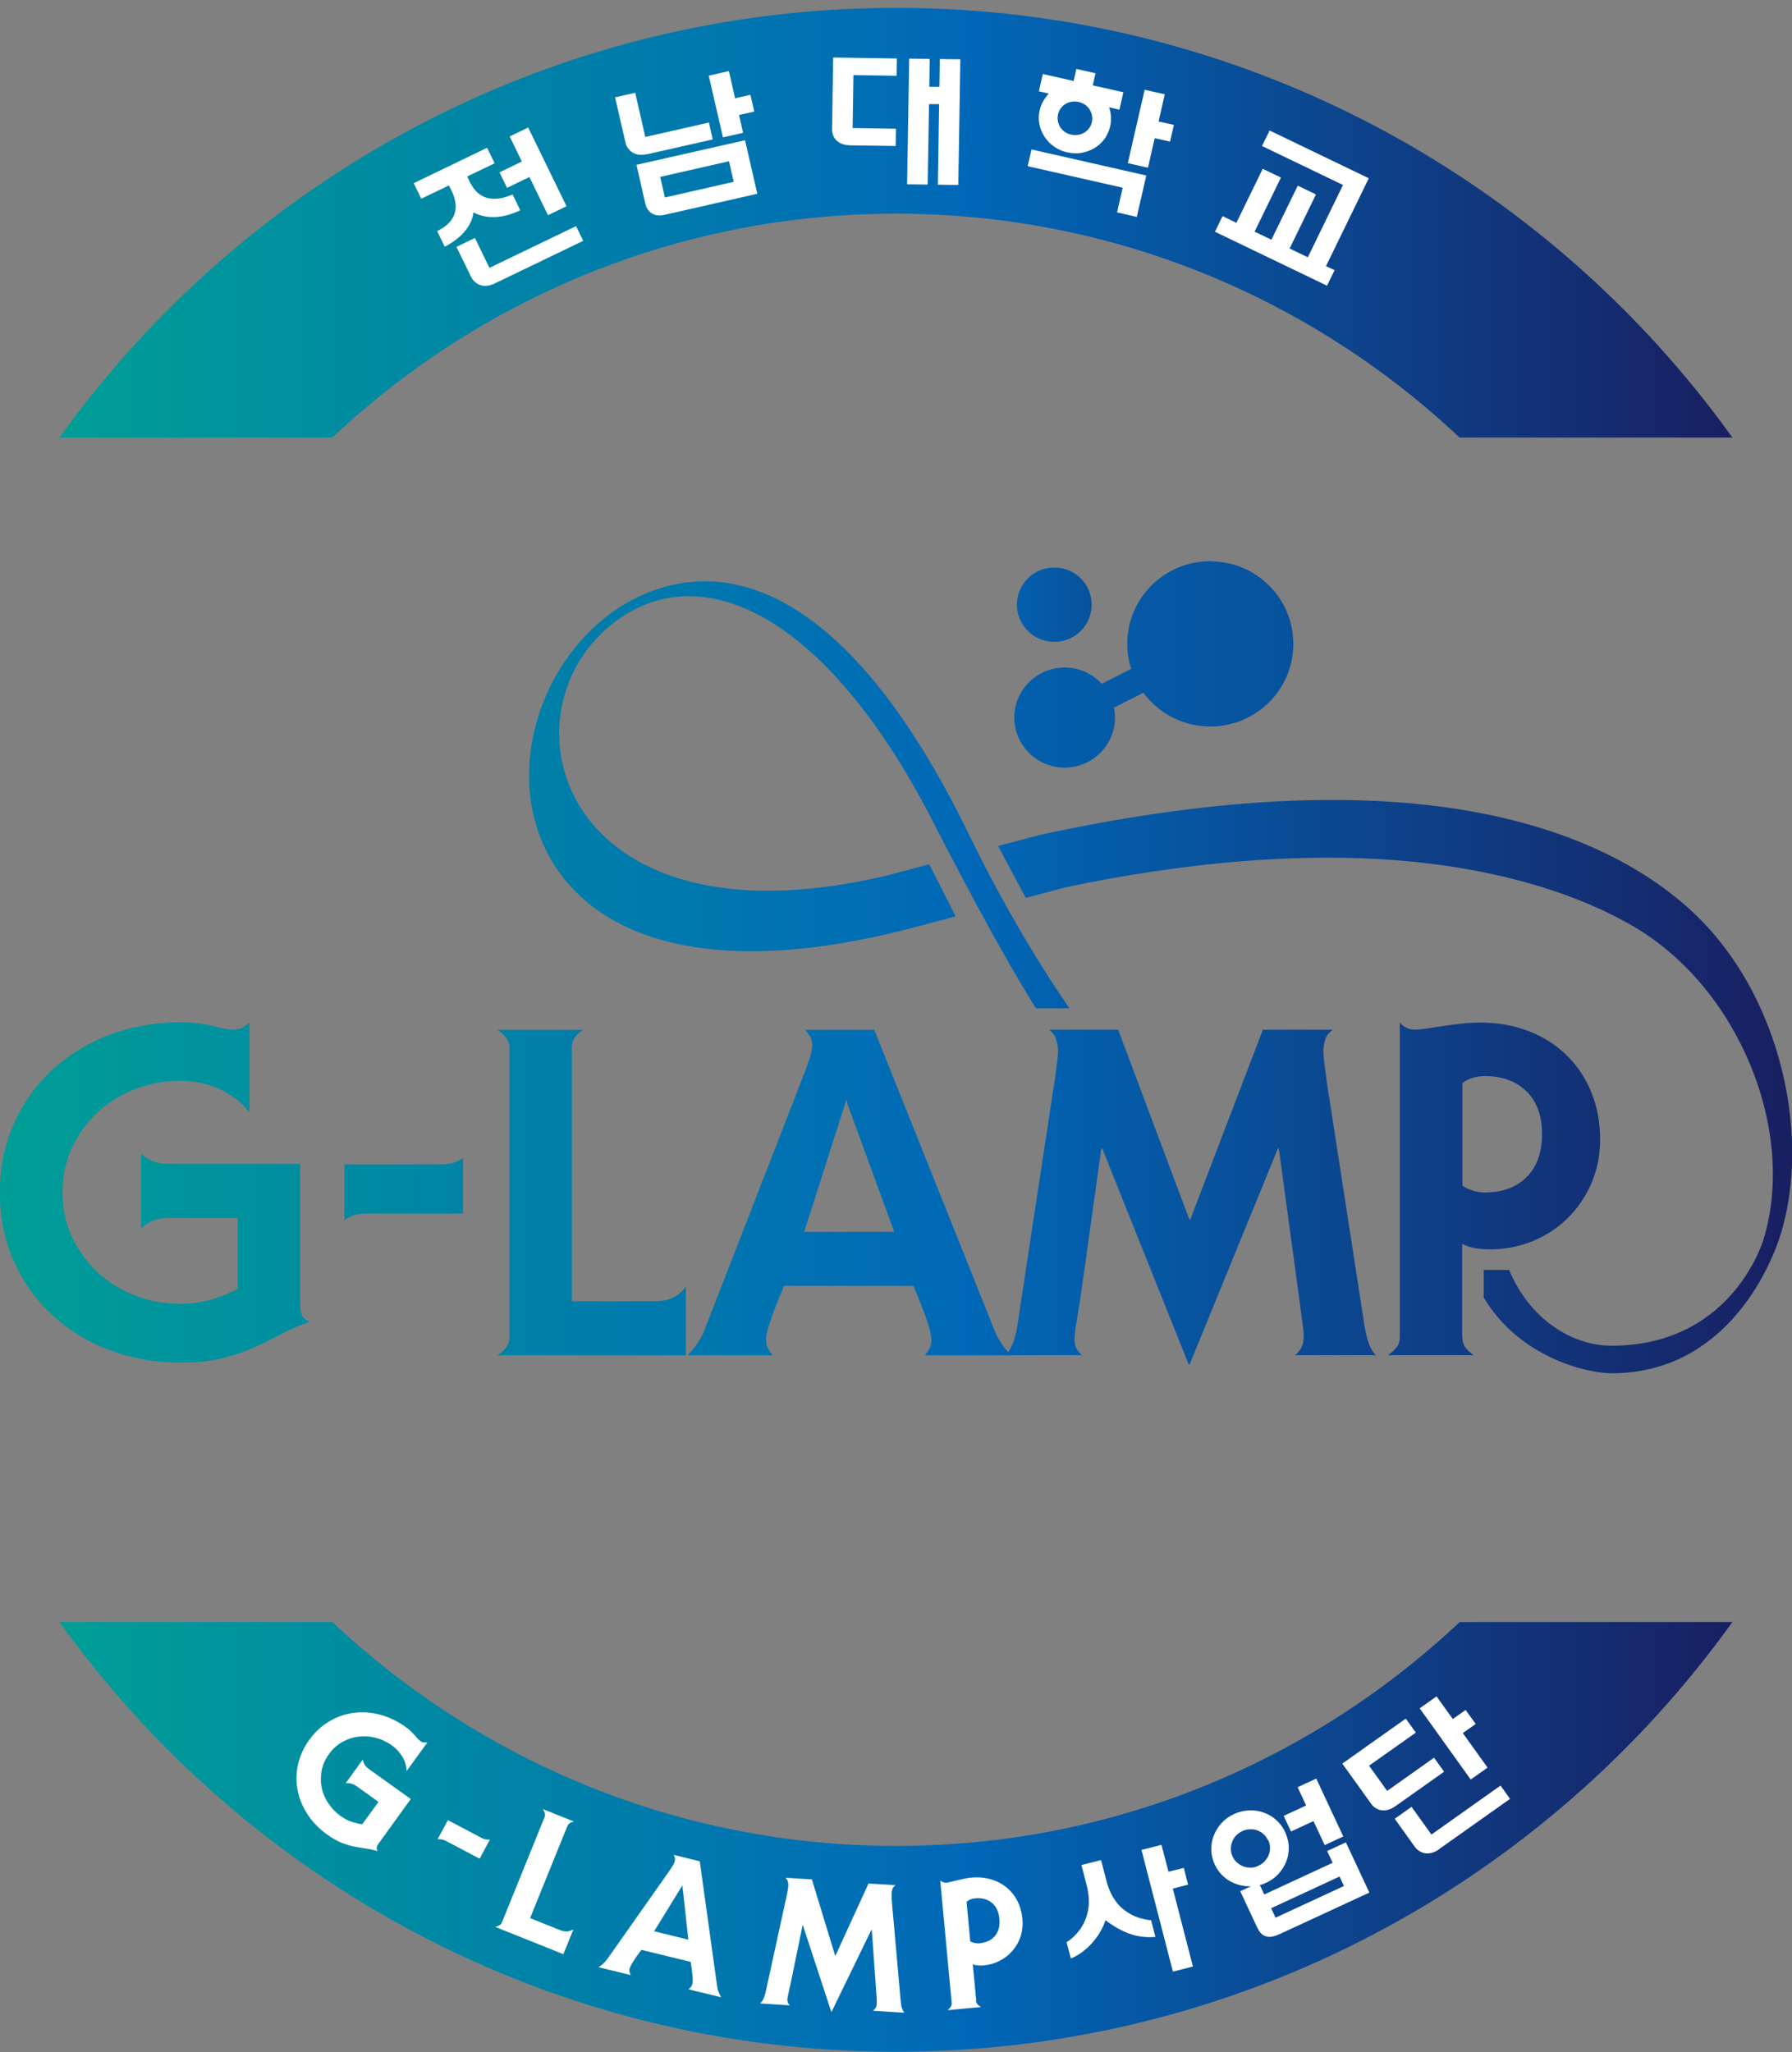 <svg width="221" height="253" viewBox="0 0 221 253" fill="none" xmlns="http://www.w3.org/2000/svg">
<rect x="0" y="0" width="221" height="253" fill="#808080" stroke="none"/>
<g clip-path="url(#clip0_282_3630)">
<path d="M40.981 53.95C59.133 36.865 83.596 26.343 110.491 26.343C137.387 26.343 161.867 36.865 180.002 53.95H213.651C190.668 21.911 153.004 0.969 110.508 0.969C68.013 0.969 30.332 21.911 7.332 53.95H40.981Z" fill="url(#paint0_linear_282_3630)"/>
<path d="M180.019 199.987C161.867 217.073 137.404 227.594 110.508 227.594C83.613 227.594 59.133 217.073 40.998 199.987H7.332C30.332 232.027 67.979 252.969 110.491 252.969C153.004 252.969 190.668 232.027 213.651 199.987H180.002H180.019Z" fill="url(#paint1_linear_282_3630)"/>
<path d="M64.168 25.92C63.522 26.224 62.927 26.444 62.365 26.579C61.804 26.715 61.276 26.765 60.783 26.765C60.29 26.765 59.847 26.698 59.439 26.596C59.031 26.495 58.691 26.343 58.384 26.19C58.35 26.529 58.265 26.884 58.112 27.239C57.959 27.611 57.755 27.966 57.466 28.339C57.177 28.711 56.836 29.066 56.394 29.421C55.952 29.777 55.441 30.115 54.846 30.419L53.91 28.491C54.421 28.254 54.846 27.966 55.203 27.645C55.56 27.324 55.816 26.952 55.986 26.546C56.156 26.14 56.224 25.7 56.19 25.209C56.156 24.719 56.003 24.177 55.731 23.602L55.373 22.858L51.954 24.499L51.018 22.587L60.069 18.223L61.004 20.134L57.619 21.758L57.976 22.503C58.282 23.095 58.623 23.551 59.014 23.856C59.405 24.16 59.83 24.363 60.273 24.448C60.732 24.533 61.208 24.533 61.702 24.448C62.195 24.363 62.705 24.194 63.216 23.974L64.151 25.903L64.168 25.92ZM61.021 34.953C60.647 35.122 60.307 35.224 60.001 35.24C59.694 35.257 59.422 35.24 59.167 35.122C58.912 35.038 58.708 34.885 58.52 34.716C58.333 34.53 58.18 34.327 58.078 34.107L56.292 30.436L58.572 29.337L60.358 33.025L71.041 27.882L71.926 29.692L61.004 34.953H61.021ZM67.588 26.546L65.291 21.826L62.535 23.162L61.6 21.251L64.356 19.914L62.858 16.819L65.138 15.719L69.867 25.429L67.588 26.529V26.546Z" fill="white"/>
<path d="M79.802 19.001C79.411 19.086 79.054 19.103 78.748 19.069C78.441 19.018 78.186 18.916 77.965 18.781C77.744 18.629 77.574 18.443 77.421 18.24C77.267 18.037 77.182 17.783 77.131 17.546L75.856 11.998L78.339 11.44L79.581 16.887L87.424 15.11L87.9 17.191L79.802 19.018V19.001ZM81.912 26.495C81.282 26.63 80.772 26.563 80.364 26.292C79.955 26.021 79.7 25.615 79.581 25.091L78.492 20.321L91.881 17.293L93.395 23.89L81.929 26.495H81.912ZM89.907 19.881L81.418 21.809L81.997 24.347L90.486 22.418L89.907 19.898V19.881ZM91.149 14.197L91.642 16.379L89.159 16.937L87.406 9.325L89.89 8.767L90.656 12.116L92.544 11.693L93.02 13.757L91.132 14.18L91.149 14.197Z" fill="white"/>
<path d="M104.69 17.901C104.367 17.901 104.095 17.834 103.823 17.732C103.551 17.631 103.346 17.479 103.159 17.309C102.972 17.14 102.836 16.92 102.751 16.683C102.649 16.447 102.615 16.193 102.615 15.922L102.751 7.092L110.611 7.21L110.577 9.342L105.252 9.257L105.15 15.787L110.491 15.871L110.457 18.003L104.673 17.918L104.69 17.901ZM115.663 22.79L115.816 12.844H114.574L114.404 22.756L111.869 22.723L112.125 7.227L114.659 7.261L114.608 10.695H115.85L115.901 7.278L118.436 7.312L118.181 22.807L115.646 22.773L115.663 22.79Z" fill="white"/>
<path d="M137.761 26.19L138.459 23.145L126.738 20.49L127.214 18.426L141.368 21.64L140.194 26.749L137.778 26.19H137.761ZM136.792 13.249C136.911 13.605 136.979 13.994 137.013 14.383C137.03 14.772 137.013 15.161 136.911 15.567C136.775 16.159 136.537 16.7 136.196 17.157C135.856 17.614 135.431 17.986 134.954 18.274C134.478 18.561 133.934 18.747 133.355 18.849C132.777 18.95 132.199 18.916 131.603 18.781C131.008 18.646 130.463 18.409 129.987 18.071C129.511 17.732 129.119 17.326 128.813 16.853C128.507 16.379 128.286 15.871 128.184 15.313C128.065 14.755 128.082 14.18 128.218 13.588C128.303 13.199 128.456 12.827 128.643 12.488C128.847 12.15 129.068 11.829 129.341 11.541L128.116 11.253L128.609 9.122L132.403 9.985L132.743 8.496L135.108 9.037L134.767 10.526L138.544 11.372L138.051 13.52L136.809 13.233L136.792 13.249ZM134.648 15.06C134.716 14.772 134.716 14.501 134.665 14.231C134.614 13.96 134.512 13.706 134.376 13.486C134.223 13.267 134.036 13.063 133.815 12.911C133.577 12.759 133.321 12.641 133.032 12.573C132.743 12.505 132.471 12.505 132.182 12.539C131.892 12.59 131.654 12.674 131.416 12.81C131.178 12.945 130.991 13.131 130.821 13.351C130.651 13.571 130.531 13.825 130.48 14.112C130.412 14.4 130.412 14.671 130.463 14.941C130.514 15.212 130.616 15.466 130.753 15.685C130.906 15.905 131.093 16.108 131.314 16.261C131.552 16.43 131.807 16.531 132.097 16.599C132.386 16.667 132.658 16.667 132.947 16.633C133.236 16.582 133.474 16.497 133.713 16.362C133.951 16.227 134.138 16.041 134.308 15.821C134.478 15.601 134.597 15.347 134.648 15.06ZM142.406 17.039L141.572 20.676L139.088 20.117L141.164 11.067L143.648 11.626L142.882 14.975L144.77 15.398L144.294 17.462L142.406 17.039Z" fill="white"/>
<path d="M149.84 28.559L150.775 26.647L152.477 27.476L155.726 20.811L157.971 21.894L154.722 28.559L156.798 29.557L160.047 22.892L162.292 23.974L159.043 30.64L161.289 31.722L165.627 22.807L155.641 18.003L156.577 16.092L168.808 21.978L163.534 32.805L164.589 33.312L163.653 35.224L149.84 28.576V28.559Z" fill="white"/>
<path d="M46.697 227.29C46.578 227.459 46.493 227.611 46.459 227.764C46.425 227.916 46.459 228.068 46.578 228.237C46.085 228.085 45.608 227.983 45.149 227.916C44.69 227.848 44.214 227.78 43.72 227.679C43.227 227.577 42.717 227.425 42.172 227.222C41.628 227.019 41.015 226.664 40.369 226.207C39.382 225.497 38.566 224.668 37.953 223.738C37.341 222.807 36.916 221.809 36.711 220.76C36.507 219.711 36.507 218.663 36.745 217.58C36.983 216.514 37.443 215.482 38.14 214.518C38.838 213.554 39.654 212.793 40.607 212.235C41.56 211.676 42.563 211.321 43.618 211.186C44.673 211.05 45.762 211.118 46.85 211.406C47.939 211.693 48.977 212.184 49.98 212.894C50.219 213.063 50.44 213.233 50.627 213.419C50.814 213.588 50.984 213.774 51.154 213.96C51.273 214.095 51.392 214.231 51.512 214.366C51.631 214.501 51.733 214.586 51.835 214.654C51.988 214.772 52.124 214.823 52.26 214.84C52.379 214.84 52.532 214.84 52.702 214.84L50.151 218.358C50.117 217.715 49.947 217.123 49.606 216.582C49.283 216.024 48.858 215.567 48.33 215.195C47.718 214.755 47.054 214.451 46.34 214.264C45.626 214.078 44.928 214.028 44.231 214.112C43.533 214.197 42.87 214.417 42.223 214.772C41.594 215.127 41.032 215.618 40.573 216.261C40.114 216.903 39.807 217.58 39.671 218.29C39.535 219.001 39.535 219.695 39.671 220.388C39.807 221.082 40.08 221.724 40.488 222.333C40.896 222.942 41.39 223.467 42.002 223.907C42.461 224.228 42.921 224.482 43.414 224.634C43.907 224.786 44.316 224.888 44.673 224.922L46.68 222.164L44.043 220.27C43.771 220.084 43.533 219.965 43.329 219.914C43.125 219.864 42.887 219.847 42.632 219.864L44.724 216.971C44.792 217.208 44.877 217.428 44.996 217.614C45.115 217.8 45.302 217.986 45.575 218.172L50.661 221.809L46.697 227.29Z" fill="white"/>
<path d="M55.05 227.002C54.863 226.901 54.693 226.833 54.523 226.799C54.352 226.765 54.165 226.749 53.961 226.782L55.237 224.414L59.337 226.579C59.524 226.681 59.694 226.749 59.864 226.782C60.034 226.816 60.221 226.833 60.426 226.799L59.15 229.167L55.05 227.002Z" fill="white"/>
<path d="M70.803 224.583C70.616 224.617 70.446 224.685 70.293 224.769C70.139 224.854 70.037 225.006 69.952 225.192L65.376 236.492L69 237.947C69.374 238.099 69.714 238.167 69.969 238.133C70.242 238.099 70.48 238.015 70.718 237.879L69.476 240.941L61.072 237.575C61.259 237.541 61.429 237.473 61.583 237.389C61.736 237.304 61.855 237.169 61.923 236.966L67.145 224.076C67.231 223.89 67.231 223.704 67.18 223.535C67.129 223.365 67.043 223.196 66.941 223.044L70.769 224.583H70.803Z" fill="white"/>
<path d="M79.105 240.4L78.56 241.144C78.373 241.398 78.186 241.685 77.999 241.99C77.812 242.294 77.693 242.548 77.642 242.734C77.608 242.887 77.608 243.039 77.642 243.157C77.676 243.292 77.727 243.394 77.778 243.512L73.814 242.548C74.018 242.43 74.205 242.278 74.409 242.091C74.614 241.905 74.784 241.702 74.937 241.482L82.286 231.045C82.473 230.791 82.66 230.504 82.847 230.216C83.051 229.912 83.17 229.675 83.222 229.472C83.255 229.32 83.255 229.168 83.222 229.049C83.188 228.931 83.136 228.795 83.085 228.694L86.301 229.489L88.427 244.798C88.461 245.069 88.512 245.322 88.614 245.576C88.716 245.83 88.818 246.067 88.937 246.253L84.906 245.272C84.991 245.204 85.093 245.119 85.178 245.018C85.263 244.916 85.331 244.798 85.382 244.629C85.433 244.426 85.45 244.155 85.416 243.8C85.382 243.445 85.348 243.106 85.314 242.802L85.178 241.888L79.139 240.417L79.105 240.4ZM84.889 239.148L84.174 232.635V232.432L80.67 238.116L84.872 239.148H84.889Z" fill="white"/>
<path d="M100.148 231.79L102.989 241.111H103.04L107.106 232.23L110.458 232.433C110.253 232.568 110.117 232.72 110.066 232.906C110.015 233.092 109.964 233.261 109.964 233.414C109.964 233.532 109.964 233.684 109.964 233.887C109.964 234.09 109.981 234.293 109.998 234.513L110.049 235.173C110.049 235.393 110.083 235.579 110.1 235.697L111.087 246.828C111.121 247.166 111.172 247.454 111.257 247.657C111.342 247.86 111.427 248.046 111.529 248.165L107.651 247.911C107.94 247.708 108.11 247.437 108.127 247.082C108.127 246.913 108.127 246.659 108.11 246.338C108.093 246.016 108.059 245.678 108.042 245.34L107.514 237.947H107.463L102.564 248.029H102.513L99.026 237.406H98.975L97.529 244.443C97.409 244.984 97.307 245.407 97.239 245.729C97.171 246.05 97.12 246.304 97.103 246.507C97.086 246.794 97.188 247.048 97.409 247.251L93.752 247.014C93.871 246.896 93.99 246.744 94.109 246.541C94.211 246.338 94.313 246.067 94.398 245.729L96.78 234.818C96.797 234.682 96.848 234.513 96.899 234.293C96.95 234.073 97.001 233.853 97.035 233.65C97.069 233.448 97.12 233.228 97.154 233.025C97.188 232.822 97.205 232.669 97.222 232.551C97.222 232.382 97.222 232.213 97.171 232.027C97.137 231.84 97.035 231.671 96.865 231.519L100.148 231.722V231.79Z" fill="white"/>
<path d="M120.358 246.625C120.375 246.828 120.443 246.997 120.562 247.132C120.681 247.268 120.818 247.369 120.988 247.454L116.871 247.843C117.024 247.724 117.143 247.589 117.245 247.437C117.347 247.285 117.381 247.115 117.364 246.912L115.952 231.84C116.037 231.942 116.139 232.009 116.292 232.06C116.428 232.111 116.565 232.128 116.684 232.128C116.82 232.128 117.007 232.077 117.245 232.026C117.483 231.975 117.738 231.908 118.011 231.84C118.3 231.772 118.606 231.705 118.912 231.637C119.218 231.569 119.525 231.519 119.797 231.502C120.664 231.417 121.464 231.502 122.195 231.705C122.927 231.925 123.573 232.246 124.118 232.703C124.679 233.16 125.121 233.701 125.462 234.361C125.802 235.02 126.006 235.748 126.091 236.56C126.159 237.338 126.091 238.048 125.87 238.742C125.649 239.419 125.309 240.011 124.866 240.518C124.424 241.026 123.897 241.448 123.284 241.753C122.672 242.074 122.008 242.26 121.311 242.328C121.09 242.345 120.869 242.345 120.63 242.328C120.392 242.328 120.171 242.26 119.967 242.176L120.392 246.642L120.358 246.625ZM119.678 239.368C119.797 239.435 119.967 239.503 120.171 239.554C120.375 239.605 120.579 239.622 120.783 239.605C121.617 239.52 122.264 239.216 122.706 238.691C123.148 238.15 123.335 237.456 123.25 236.577C123.165 235.697 122.859 235.037 122.315 234.597C121.77 234.158 121.09 233.972 120.256 234.056C119.831 234.09 119.474 234.242 119.201 234.479L119.661 239.385L119.678 239.368Z" fill="white"/>
<path d="M142.508 238.81C141.351 238.911 140.262 238.776 139.258 238.404C138.255 238.032 137.268 237.473 136.332 236.746C136.162 237.287 135.924 237.795 135.618 238.302C135.312 238.81 134.971 239.25 134.58 239.672C134.189 240.095 133.78 240.451 133.355 240.755C132.93 241.06 132.488 241.296 132.062 241.466L131.535 239.453C131.824 239.283 132.113 239.063 132.386 238.81C132.658 238.556 132.913 238.268 133.151 237.947C133.389 237.626 133.593 237.27 133.763 236.898C133.934 236.509 134.07 236.103 134.155 235.68C134.274 235.19 134.308 234.648 134.274 234.09C134.24 233.532 134.155 232.957 134.002 232.382L133.372 229.946L135.788 229.337L136.451 231.891C136.724 232.957 137.149 233.853 137.727 234.581C138.187 235.173 138.782 235.646 139.479 236.035C140.177 236.408 141.01 236.661 141.963 236.763L142.491 238.81H142.508ZM144.634 232.838L147.118 242.464L144.651 243.09L140.772 228.085L143.239 227.459L144.107 230.775L145.995 230.301L146.522 232.365L144.634 232.855V232.838Z" fill="white"/>
<path d="M157.699 238.505C157.461 238.624 157.223 238.708 156.985 238.759C156.746 238.81 156.508 238.827 156.27 238.776C156.032 238.725 155.828 238.641 155.624 238.471C155.419 238.302 155.249 238.049 155.079 237.727L152.953 233.177L154.263 232.568C153.803 232.585 153.361 232.534 152.919 232.432C152.476 232.314 152.051 232.145 151.66 231.925C151.269 231.688 150.911 231.417 150.605 231.079C150.299 230.741 150.027 230.352 149.823 229.912C149.55 229.32 149.397 228.711 149.38 228.102C149.363 227.493 149.465 226.884 149.686 226.326C149.908 225.767 150.231 225.243 150.639 224.786C151.064 224.313 151.575 223.957 152.17 223.67C152.766 223.399 153.378 223.247 154.007 223.213C154.637 223.179 155.232 223.264 155.811 223.467C156.389 223.67 156.899 223.957 157.376 224.38C157.852 224.803 158.226 225.294 158.499 225.903C158.771 226.512 158.924 227.121 158.941 227.73C158.941 228.356 158.856 228.948 158.635 229.506C158.413 230.064 158.09 230.572 157.665 231.045C157.24 231.502 156.729 231.874 156.134 232.145C155.862 232.263 155.607 232.365 155.368 232.416L155.913 233.583L164.351 229.675L163.67 228.22L165.984 227.155L168.876 233.346L157.648 238.539L157.699 238.505ZM156.372 226.884C156.236 226.596 156.049 226.343 155.811 226.123C155.573 225.92 155.317 225.767 155.028 225.666C154.739 225.564 154.433 225.531 154.127 225.548C153.803 225.548 153.497 225.632 153.208 225.767C152.902 225.903 152.647 226.106 152.425 226.326C152.204 226.563 152.051 226.816 151.949 227.104C151.847 227.391 151.796 227.679 151.796 228C151.796 228.322 151.881 228.626 152.017 228.914C152.153 229.218 152.357 229.472 152.595 229.675C152.834 229.878 153.089 230.03 153.378 230.132C153.667 230.233 153.956 230.267 154.28 230.267C154.603 230.267 154.909 230.183 155.215 230.03C155.504 229.895 155.777 229.709 155.981 229.472C156.185 229.235 156.355 228.982 156.474 228.694C156.576 228.406 156.627 228.119 156.627 227.797C156.627 227.493 156.542 227.171 156.406 226.867L156.372 226.884ZM165.201 231.367L156.763 235.274L157.308 236.442L165.746 232.534L165.201 231.367ZM163.364 227.476L161.986 224.533L159.213 225.818L158.311 223.89L161.084 222.604L160.03 220.354L162.326 219.289L165.661 226.427L163.364 227.493V227.476Z" fill="white"/>
<path d="M171.955 222.773C171.7 222.959 171.428 223.078 171.155 223.145C170.883 223.213 170.611 223.23 170.373 223.196C170.118 223.162 169.897 223.078 169.675 222.942C169.454 222.807 169.267 222.638 169.114 222.418L165.542 217.445L173.367 211.896L174.609 213.622L168.842 217.698L171.07 220.811L176.854 216.717L178.096 218.443L171.955 222.79V222.773ZM177.484 228C177.144 228.237 176.837 228.389 176.531 228.457C176.225 228.525 175.953 228.542 175.698 228.491C175.442 228.44 175.204 228.339 174.983 228.186C174.762 228.034 174.592 227.865 174.439 227.645L172.006 224.245L174.081 222.773L176.531 226.19L185.054 220.151L186.228 221.792L177.484 227.983V228ZM180.41 213.689L183.455 217.935L181.379 219.407L175.085 210.627L177.161 209.156L179.168 211.947L180.75 210.83L181.992 212.556L180.41 213.672V213.689Z" fill="white"/>
<path d="M127.758 124.338C123.965 118.214 119.95 110.805 115.272 101.721C102.258 76.093 86.896 68.633 76.094 76.482C61.123 87.359 68.591 117.504 109.181 107.997L114.608 106.559L117.857 112.987L112.482 114.408C83.749 121.919 70.139 113.579 66.346 102.449C64.475 96.968 65.07 90.827 67.452 85.499C69.833 80.17 74.035 75.603 79.377 73.285C90.622 68.396 105.099 73.674 119.167 102.212C119.865 103.633 124.832 114.121 131.892 124.321H127.741L127.758 124.338ZM186.126 156.597C188.592 162.535 193.764 165.918 198.731 165.918C213.038 165.918 217.121 154.026 217.512 152.74C221.544 139.36 214.433 121.885 201.589 114.307C194.444 110.095 185.854 107.811 177.977 106.695C161.918 104.428 144.668 106.61 131.501 109.384L126.499 110.704L123.097 104.309L128.269 102.939C169.641 93.94 194.547 100.097 207.816 111.6C219.945 122.105 223.688 141.119 219.18 153.417C218.091 156.394 212.715 169.318 198.748 169.318C195.788 169.318 187.402 167.424 182.979 159.964V156.58H186.143L186.126 156.597Z" fill="url(#paint2_linear_282_3630)"/>
<path d="M130.021 79.138C132.573 79.138 134.631 77.091 134.631 74.554C134.631 72.016 132.573 69.969 130.021 69.969C127.469 69.969 125.411 72.016 125.411 74.554C125.411 77.091 127.469 79.138 130.021 79.138Z" fill="url(#paint3_linear_282_3630)"/>
<path d="M149.261 69.191C143.613 69.191 139.02 73.742 139.02 79.375C139.02 80.458 139.19 81.49 139.496 82.471L135.873 84.314C134.733 83.08 133.117 82.301 131.297 82.301C127.86 82.301 125.087 85.076 125.087 88.476C125.087 91.876 127.877 94.65 131.297 94.65C134.716 94.65 137.506 91.876 137.506 88.476C137.506 88.053 137.455 87.647 137.387 87.241L141.01 85.414C142.882 87.934 145.859 89.575 149.261 89.575C154.909 89.575 159.502 85.025 159.502 79.392C159.502 73.759 154.926 69.208 149.261 69.208V69.191Z" fill="url(#paint4_linear_282_3630)"/>
<path d="M45.2 149.628C44.673 149.628 44.197 149.678 43.754 149.797C43.312 149.915 42.887 150.118 42.478 150.423V143.555H54.386C54.914 143.555 55.39 143.504 55.833 143.386C56.275 143.267 56.683 143.064 57.108 142.76V149.628H45.2Z" fill="url(#paint5_linear_282_3630)"/>
<path d="M71.926 126.96C71.517 127.231 71.177 127.535 70.905 127.891C70.633 128.246 70.514 128.686 70.514 129.21V160.437H80.551C81.606 160.437 82.439 160.285 83.052 159.964C83.664 159.642 84.174 159.202 84.583 158.644V167.102H61.344C61.753 166.832 62.11 166.527 62.399 166.172C62.688 165.817 62.825 165.377 62.825 164.852V129.227C62.825 128.703 62.688 128.263 62.399 127.908C62.11 127.552 61.77 127.248 61.344 126.977H71.943L71.926 126.96Z" fill="url(#paint6_linear_282_3630)"/>
<path d="M96.695 158.526L95.793 160.725C95.487 161.469 95.198 162.281 94.909 163.144C94.62 164.007 94.483 164.7 94.483 165.224C94.483 165.63 94.569 166.003 94.739 166.29C94.909 166.595 95.096 166.848 95.283 167.085H84.804C85.212 166.679 85.62 166.172 86.029 165.597C86.42 165.021 86.743 164.413 86.964 163.77L98.804 133.338C99.111 132.593 99.4 131.781 99.706 130.919C100.012 130.056 100.165 129.362 100.165 128.838C100.165 128.432 100.063 128.06 99.876 127.772C99.689 127.468 99.502 127.214 99.315 126.977H107.821L122.553 163.787C122.774 164.429 123.097 165.038 123.488 165.614C123.88 166.189 124.288 166.696 124.713 167.102H114.064C114.251 166.882 114.438 166.612 114.608 166.307C114.778 166.003 114.864 165.647 114.864 165.241C114.864 164.717 114.727 164.023 114.438 163.161C114.149 162.298 113.86 161.486 113.554 160.742L112.652 158.543H96.729L96.695 158.526ZM110.287 151.878L104.503 136.095L104.384 135.587L99.179 151.878H110.287Z" fill="url(#paint7_linear_282_3630)"/>
<path d="M137.897 126.96L146.676 150.355H146.795L155.743 126.96H164.351C163.857 127.332 163.551 127.755 163.415 128.229C163.279 128.703 163.211 129.142 163.211 129.548C163.211 129.853 163.245 130.259 163.296 130.766C163.347 131.274 163.415 131.815 163.5 132.373L163.721 134.065C163.789 134.623 163.874 135.08 163.943 135.418L168.315 163.702C168.468 164.565 168.655 165.275 168.876 165.817C169.097 166.358 169.369 166.781 169.675 167.085H159.707C160.421 166.527 160.778 165.783 160.778 164.886C160.778 164.429 160.727 163.804 160.608 162.975C160.489 162.146 160.387 161.3 160.268 160.437L157.716 141.61H157.597L146.71 168.219H146.59L135.941 141.61H135.822L133.27 159.862C133.049 161.249 132.862 162.366 132.726 163.195C132.59 164.024 132.522 164.7 132.522 165.225C132.522 165.969 132.828 166.595 133.423 167.085H124.016C124.322 166.781 124.594 166.358 124.832 165.817C125.071 165.275 125.275 164.565 125.428 163.702L129.732 135.418C129.766 135.08 129.834 134.623 129.936 134.065C130.038 133.507 130.123 132.932 130.191 132.373C130.259 131.815 130.327 131.274 130.395 130.766C130.446 130.259 130.48 129.853 130.48 129.548C130.48 129.142 130.412 128.703 130.276 128.229C130.14 127.755 129.851 127.332 129.392 126.96H137.829H137.897Z" fill="url(#paint8_linear_282_3630)"/>
<path d="M180.342 164.835C180.342 165.36 180.478 165.8 180.733 166.155C181.005 166.51 181.346 166.815 181.754 167.085H171.156C171.564 166.815 171.921 166.51 172.21 166.155C172.499 165.8 172.636 165.36 172.636 164.835V126.063C172.823 126.334 173.095 126.537 173.435 126.706C173.775 126.875 174.099 126.96 174.405 126.96C174.745 126.96 175.221 126.909 175.851 126.825C176.48 126.723 177.144 126.622 177.858 126.52C178.607 126.402 179.389 126.3 180.206 126.216C181.022 126.114 181.788 126.08 182.502 126.08C184.731 126.08 186.755 126.436 188.559 127.146C190.379 127.857 191.927 128.855 193.237 130.14C194.547 131.426 195.55 132.931 196.265 134.708C196.979 136.467 197.337 138.395 197.337 140.459C197.337 142.523 196.962 144.282 196.231 145.957C195.499 147.632 194.496 149.069 193.254 150.271C192.012 151.472 190.566 152.402 188.916 153.062C187.266 153.721 185.547 154.043 183.727 154.043C183.166 154.043 182.587 153.992 181.992 153.907C181.414 153.806 180.852 153.637 180.325 153.366V164.869L180.342 164.835ZM180.342 146.177C180.648 146.397 181.056 146.6 181.567 146.769C182.077 146.938 182.587 147.023 183.132 147.023C185.292 147.023 186.993 146.397 188.269 145.128C189.528 143.876 190.175 142.117 190.175 139.85C190.175 137.583 189.545 135.841 188.269 134.572C187.01 133.321 185.292 132.678 183.132 132.678C182.043 132.678 181.107 132.965 180.359 133.524V146.143L180.342 146.177Z" fill="url(#paint9_linear_282_3630)"/>
<path d="M37.017 160.843C37.017 161.368 37.086 161.807 37.239 162.163C37.392 162.518 37.715 162.789 38.208 162.975C36.967 163.381 35.81 163.871 34.755 164.446C33.7 165.005 32.594 165.563 31.438 166.087C30.281 166.612 28.988 167.068 27.525 167.44C26.062 167.813 24.31 167.999 22.217 167.999C19.087 167.999 16.161 167.474 13.456 166.442C10.751 165.411 8.404 163.956 6.396 162.095C4.389 160.234 2.824 158.018 1.684 155.447C0.544 152.876 -0.017 150.068 -0.017 147.023C-0.017 143.978 0.544 141.17 1.684 138.598C2.824 136.027 4.389 133.811 6.396 131.95C8.404 130.09 10.751 128.652 13.456 127.603C16.161 126.571 19.07 126.047 22.217 126.047C22.966 126.047 23.68 126.08 24.344 126.165C25.007 126.233 25.637 126.351 26.249 126.503C26.708 126.622 27.151 126.723 27.576 126.808C28.018 126.909 28.376 126.943 28.682 126.943C29.175 126.943 29.566 126.876 29.839 126.723C30.128 126.571 30.434 126.351 30.774 126.047V137.144C29.753 135.875 28.495 134.894 26.981 134.234C25.467 133.574 23.884 133.253 22.217 133.253C20.295 133.253 18.441 133.591 16.689 134.268C14.936 134.945 13.388 135.892 12.078 137.11C10.751 138.328 9.697 139.783 8.897 141.457C8.098 143.132 7.706 144.976 7.706 147.006C7.706 149.036 8.098 150.88 8.897 152.554C9.697 154.229 10.751 155.667 12.078 156.902C13.405 158.12 14.936 159.067 16.689 159.744C18.441 160.42 20.295 160.759 22.217 160.759C23.646 160.759 24.99 160.556 26.249 160.167C27.491 159.777 28.512 159.355 29.311 158.898V150.169H20.975C20.142 150.169 19.461 150.271 18.934 150.474C18.407 150.677 17.896 150.998 17.403 151.404V142.269C17.896 142.675 18.407 142.997 18.934 143.2C19.461 143.403 20.142 143.504 20.975 143.504H37.017V160.809V160.843Z" fill="url(#paint10_linear_282_3630)"/>
</g>
<defs>
<linearGradient id="paint0_linear_282_3630" x1="7.332" y1="27.459" x2="213.668" y2="27.459" gradientUnits="userSpaceOnUse">
<stop stop-color="#009E96"/>
<stop offset="0.54" stop-color="#0068B7"/>
<stop offset="1" stop-color="#191F61"/>
</linearGradient>
<linearGradient id="paint1_linear_282_3630" x1="7.332" y1="226.478" x2="213.668" y2="226.478" gradientUnits="userSpaceOnUse">
<stop stop-color="#009E96"/>
<stop offset="0.54" stop-color="#0068B7"/>
<stop offset="1" stop-color="#191F61"/>
</linearGradient>
<linearGradient id="paint2_linear_282_3630" x1="0.187" y1="120.498" x2="220.455" y2="120.498" gradientUnits="userSpaceOnUse">
<stop stop-color="#009E96"/>
<stop offset="0.54" stop-color="#0068B7"/>
<stop offset="1" stop-color="#191F61"/>
</linearGradient>
<linearGradient id="paint3_linear_282_3630" x1="63.386" y1="74.554" x2="168.008" y2="74.554" gradientUnits="userSpaceOnUse">
<stop stop-color="#009E96"/>
<stop offset="0.54" stop-color="#0068B7"/>
<stop offset="1" stop-color="#191F61"/>
</linearGradient>
<linearGradient id="paint4_linear_282_3630" x1="-106.426" y1="81.929" x2="284.08" y2="81.929" gradientUnits="userSpaceOnUse">
<stop stop-color="#009E96"/>
<stop offset="0.54" stop-color="#0068B7"/>
<stop offset="1" stop-color="#191F61"/>
</linearGradient>
<linearGradient id="paint5_linear_282_3630" x1="-0.357" y1="146.583" x2="220.456" y2="146.583" gradientUnits="userSpaceOnUse">
<stop stop-color="#009E96"/>
<stop offset="0.54" stop-color="#0068B7"/>
<stop offset="1" stop-color="#191F61"/>
</linearGradient>
<linearGradient id="paint6_linear_282_3630" x1="-0.357" y1="147.023" x2="220.456" y2="147.023" gradientUnits="userSpaceOnUse">
<stop stop-color="#009E96"/>
<stop offset="0.54" stop-color="#0068B7"/>
<stop offset="1" stop-color="#191F61"/>
</linearGradient>
<linearGradient id="paint7_linear_282_3630" x1="-0.357" y1="147.023" x2="220.456" y2="147.023" gradientUnits="userSpaceOnUse">
<stop stop-color="#009E96"/>
<stop offset="0.54" stop-color="#0068B7"/>
<stop offset="1" stop-color="#191F61"/>
</linearGradient>
<linearGradient id="paint8_linear_282_3630" x1="-0.357" y1="147.598" x2="220.456" y2="147.598" gradientUnits="userSpaceOnUse">
<stop stop-color="#009E96"/>
<stop offset="0.54" stop-color="#0068B7"/>
<stop offset="1" stop-color="#191F61"/>
</linearGradient>
<linearGradient id="paint9_linear_282_3630" x1="-0.357" y1="146.583" x2="220.456" y2="146.583" gradientUnits="userSpaceOnUse">
<stop stop-color="#009E96"/>
<stop offset="0.54" stop-color="#0068B7"/>
<stop offset="1" stop-color="#191F61"/>
</linearGradient>
<linearGradient id="paint10_linear_282_3630" x1="-0.357" y1="147.023" x2="220.456" y2="147.023" gradientUnits="userSpaceOnUse">
<stop stop-color="#009E96"/>
<stop offset="0.54" stop-color="#0068B7"/>
<stop offset="1" stop-color="#191F61"/>
</linearGradient>
<clipPath id="clip0_282_3630">
<rect width="221" height="252" fill="white" transform="translate(0 0.969)"/>
</clipPath>
</defs>
</svg>
